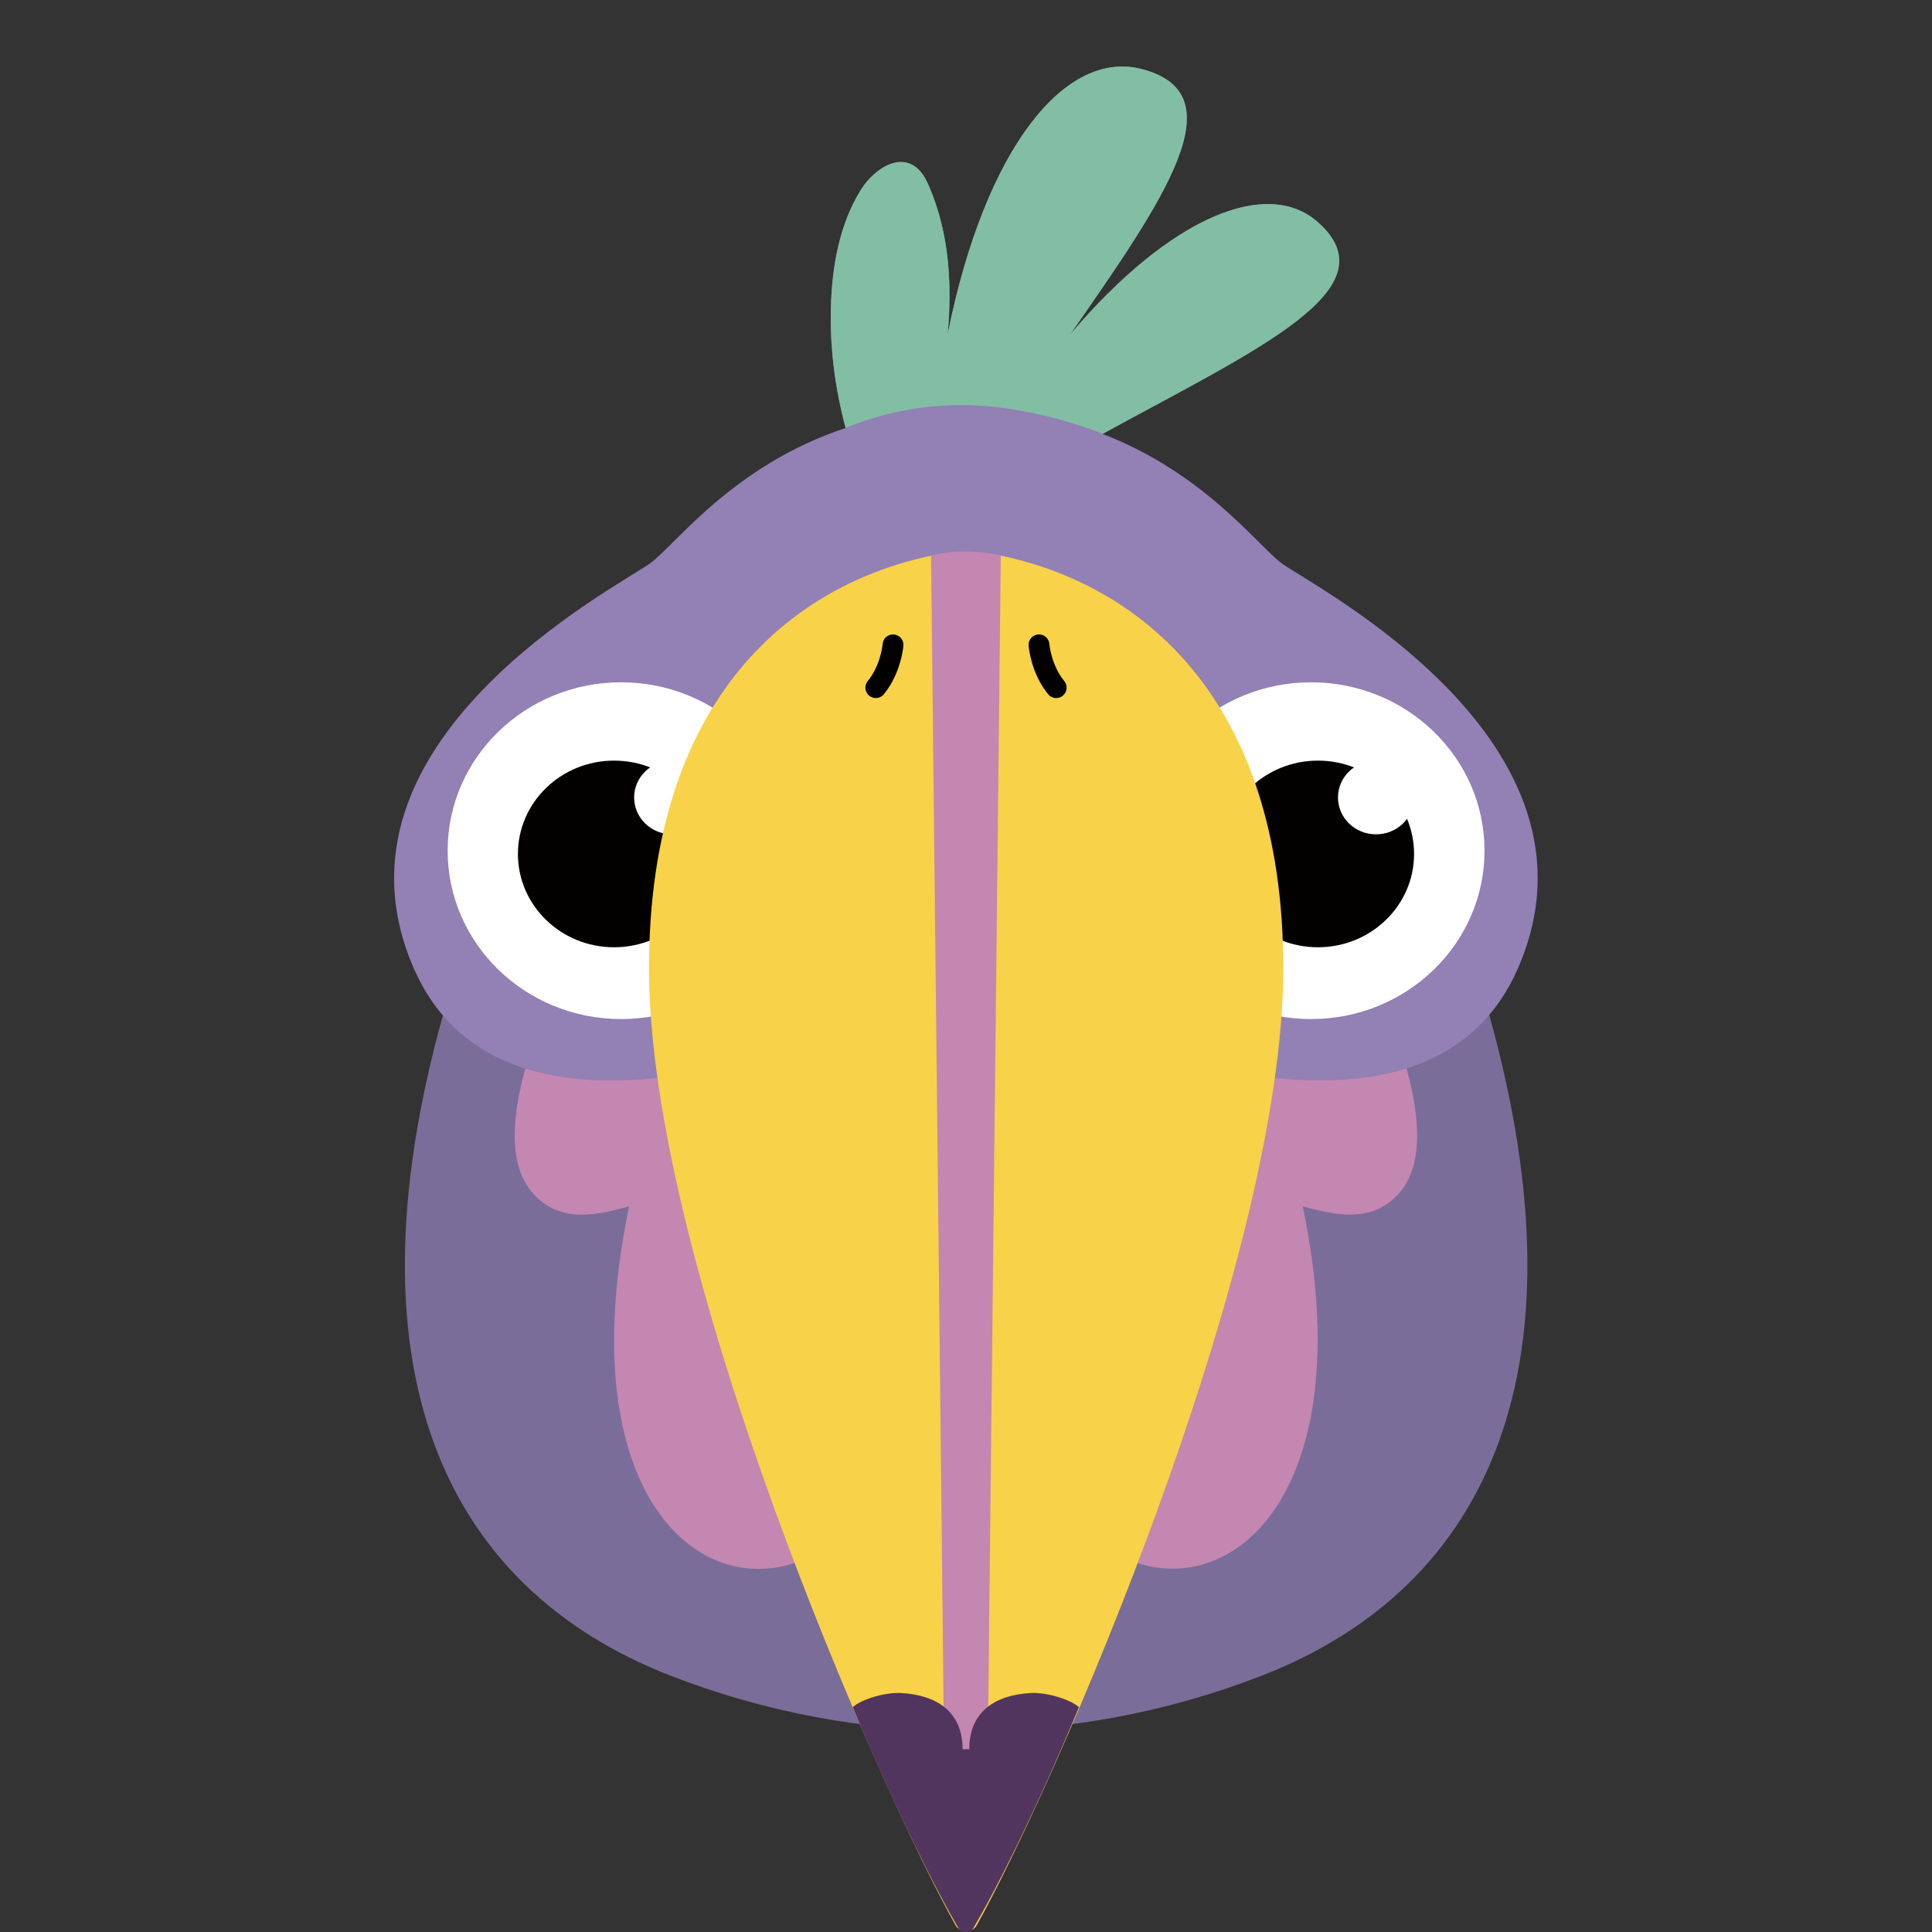 <?xml version="1.0" encoding="UTF-8"?>
<svg id="standart" xmlns="http://www.w3.org/2000/svg" viewBox="0 0 130 130">
  <rect x="0" y="0" width="130" height="130" fill="#333333" stroke="none"/>
  <defs>
    <style>
      .cls-1 {
        fill: none;
        stroke: #020100;
        stroke-linecap: round;
        stroke-miterlimit: 10;
        stroke-width: 1.4px;
      }

      .cls-2 {
        fill: #f8d248;
      }

      .cls-2, .cls-3, .cls-4, .cls-5, .cls-6, .cls-7, .cls-8, .cls-9 {
        stroke-width: 0px;
      }

      .cls-3 {
        fill: #82bea4;
      }

      .cls-4 {
        fill: #52355f;
      }

      .cls-5 {
        fill: #7b6d99;
      }

      .cls-6 {
        fill: #c487b1;
      }

      .cls-7 {
        fill: #9380b5;
      }

      .cls-8 {
        fill: #fff;
      }

      .cls-9 {
        fill: #020100;
      }
    </style>
  </defs>
  <path class="cls-5" d="M99.84,67.04c-3.45-11.71-2.11-15.73-1.07-16.92-.33.07-67.16.08-67.53,0,1.04,1.19,2.38,5.21-1.07,16.92-7.35,24.96-.29,39.77,14.92,45.7,12.77,4.98,27.06,4.98,39.84,0,15.21-5.93,22.27-20.74,14.92-45.7"/>
  <path class="cls-6" d="M62,90.98c-1.88,21.65-25.82,19.86-19.67-9.8-1.85.46-4.58,1.33-6.54-.96-3.7-4.34,2.37-16.22,5.92-22.51h46.57c3.55,6.28,9.62,18.17,5.92,22.51-1.95,2.29-4.69,1.41-6.54.96,6.12,29.49-17.78,31.55-19.67,9.8h-6Z"/>
  <path class="cls-7" d="M86.24,37.9c-1.59-1.16-5.19-6.07-12.05-8.7,10.5-5.74,19.55-9.79,14.47-14.26-3.37-2.96-9.84-.45-16.66,7.58,6.43-9.23,11.26-16.21,4.81-17.87-5.06-1.31-10.49,5.16-13.04,17.83.3-3.38.09-6.76-1.22-9.85-.24-.58-.55-1.17-1.09-1.49-1.27-.75-2.83.46-3.59,1.73-1.4,2.31-1.88,5.07-1.96,7.78-.08,2.75.28,5.5.99,8.15-7.58,2.5-11.47,7.89-13.15,9.1-2.2,1.6-22.52,12.01-15.92,27.23,5.7,13.13,25.67,6.37,37.16.77,11.49,5.59,31.46,12.35,37.16-.77,6.61-15.21-13.71-25.63-15.92-27.23"/>
  <path class="cls-8" d="M53.46,57.24c0,6.26-5.23,11.33-11.67,11.33s-11.67-5.07-11.67-11.33,5.23-11.33,11.67-11.33,11.67,5.07,11.67,11.33"/>
  <path class="cls-9" d="M47.79,57.46c0,3.47-2.9,6.28-6.47,6.28s-6.47-2.81-6.47-6.28,2.9-6.28,6.47-6.28,6.47,2.81,6.47,6.28"/>
  <path class="cls-8" d="M47.79,53.66c0,1.37-1.14,2.48-2.56,2.48s-2.56-1.11-2.56-2.48,1.14-2.48,2.56-2.48,2.56,1.11,2.56,2.48"/>
  <path class="cls-8" d="M76.55,57.24c0,6.26,5.23,11.33,11.67,11.33s11.67-5.07,11.67-11.33-5.23-11.33-11.67-11.33-11.67,5.07-11.67,11.33"/>
  <path class="cls-9" d="M95.15,57.46c0,3.47-2.9,6.28-6.47,6.28s-6.47-2.81-6.47-6.28,2.9-6.28,6.47-6.28,6.47,2.81,6.47,6.28"/>
  <path class="cls-8" d="M95.15,53.66c0,1.37-1.14,2.48-2.56,2.48s-2.56-1.11-2.56-2.48,1.14-2.48,2.56-2.48,2.56,1.11,2.56,2.48"/>
  <path class="cls-2" d="M67.29,37.38c-1.51-.31-3.06-.31-4.57,0-9.21,1.9-19.05,9.4-19.05,27.78,0,20.02,15.62,55.46,20.63,64.39.29.52,1.13.52,1.42,0,5.01-8.93,20.63-44.37,20.63-64.39,0-18.38-9.84-25.88-19.05-27.78"/>
  <path class="cls-6" d="M66.41,122.85h0l.93-85.46s0,0,0,0c-1.54-.38-3.14-.38-4.69,0,0,0,0,0,0,0l.93,85.46"/>
  <path class="cls-4" d="M69.35,113.92c-2.32.13-4.13,1.2-4.13,3.78h-.45c0-2.58-1.81-3.65-4.13-3.78-1.08-.06-2.66.41-3.26.95h0c2.78,6.7,5.62,12.36,7.11,14.87.21.34.79.34,1,0,1.5-2.5,4.34-8.17,7.11-14.87h0c-.6-.53-2.18-1.01-3.26-.95"/>
  <path class="cls-1" d="M58.93,46.27c1.03-1.25,1.16-2.88,1.16-2.88"/>
  <path class="cls-1" d="M71.07,46.27c-1.03-1.25-1.16-2.88-1.16-2.88"/>
  <path class="cls-3" d="M63.97,27.27c2.45-.09,4.37.29,5.59.54,1.9.39,3.47.92,4.63,1.38h0s0,0,0,0c10.5-5.74,19.55-9.79,14.47-14.26-3.37-2.96-9.84-.45-16.66,7.58,6.43-9.23,11.26-16.21,4.81-17.87-5.06-1.31-10.49,5.16-13.04,17.83.3-3.37.09-6.76-1.22-9.85-.24-.58-.55-1.17-1.09-1.49-1.27-.75-2.83.46-3.59,1.73-1.4,2.31-1.88,5.07-1.96,7.78-.08,2.75.28,5.5.99,8.15h0c2.92-1.18,5.44-1.47,7.07-1.52Z"/>
</svg>